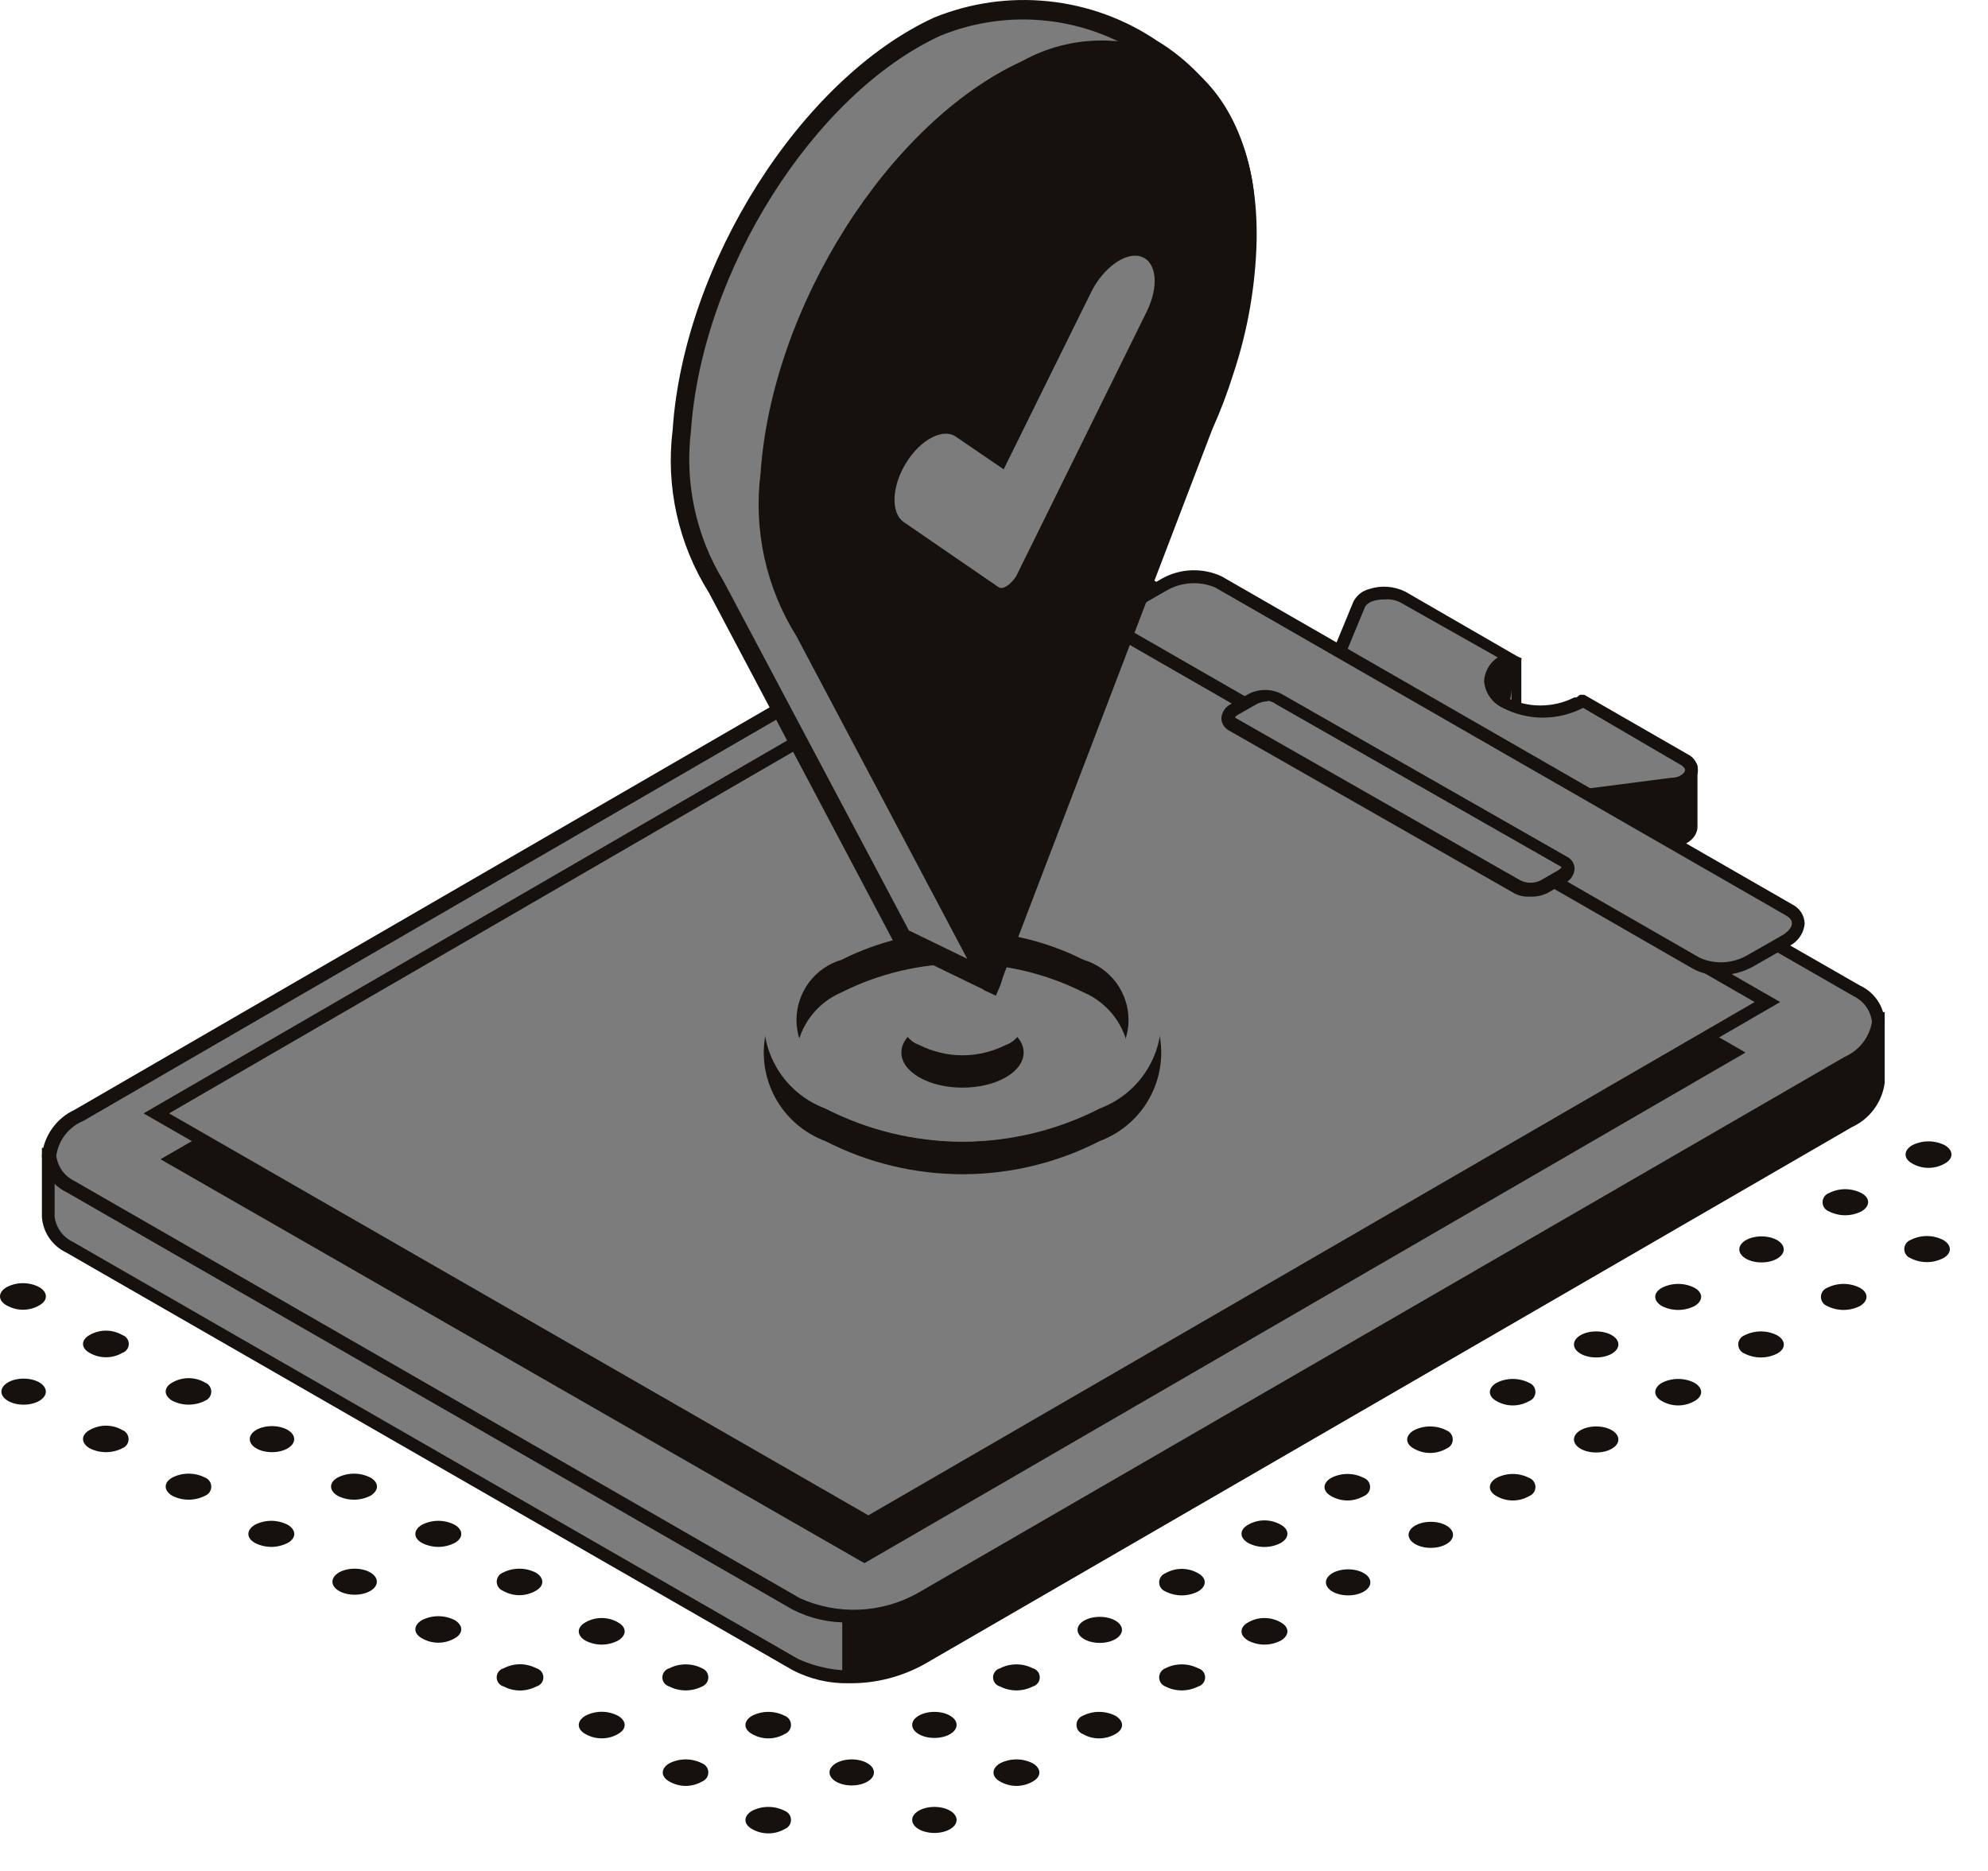 <svg width="51" height="48" viewBox="0 0 51 48" fill="none" xmlns="http://www.w3.org/2000/svg">
<path d="M48.141 26.894V26.168H47.713L47.621 26.109L28.976 15.405C28.473 15.175 27.922 15.066 27.368 15.088C26.814 15.11 26.274 15.261 25.79 15.53L2.014 29.299C1.86 29.385 1.719 29.491 1.595 29.616H1.243V31.227C1.256 31.393 1.313 31.551 1.409 31.686C1.505 31.822 1.636 31.928 1.788 31.996L20.408 42.7C20.91 42.93 21.459 43.039 22.012 43.017C22.564 42.995 23.103 42.844 23.585 42.575L47.361 28.806C47.565 28.718 47.744 28.58 47.88 28.404C48.016 28.229 48.106 28.023 48.141 27.804V26.894Z" fill="#7C7C7C"/>
<path d="M48.141 27.804V26.134H47.713L47.621 26.076L40.713 22.101C40.356 22.097 39.999 22.128 39.648 22.193C38.659 22.519 22.839 31.687 22.52 33.048C22.202 34.408 21.607 41.397 21.607 41.397V42.95C22.303 42.988 22.996 42.835 23.61 42.508L47.386 28.739C47.577 28.654 47.745 28.524 47.877 28.362C48.008 28.199 48.098 28.008 48.141 27.804Z" fill="#16110D"/>
<path d="M21.783 43.184C21.275 43.196 20.773 43.078 20.324 42.842L1.704 32.137C1.528 32.054 1.377 31.926 1.267 31.767C1.156 31.607 1.09 31.421 1.075 31.227V29.449H1.528C1.653 29.336 1.791 29.238 1.939 29.157L25.715 15.388C26.224 15.105 26.794 14.947 27.376 14.925C27.959 14.903 28.539 15.019 29.068 15.263L47.713 25.967H47.78H48.35V27.779C48.318 28.023 48.224 28.256 48.078 28.454C47.931 28.653 47.737 28.811 47.512 28.915L23.736 42.683C23.141 43.019 22.467 43.192 21.783 43.184ZM1.402 29.774V31.227C1.422 31.363 1.475 31.492 1.557 31.603C1.639 31.714 1.747 31.803 1.872 31.862L20.483 42.566C20.962 42.781 21.484 42.88 22.008 42.857C22.532 42.834 23.044 42.688 23.501 42.432L47.286 28.664C47.458 28.588 47.61 28.473 47.73 28.328C47.849 28.183 47.933 28.012 47.973 27.829V26.368H47.638L47.554 26.318L28.934 15.605C28.456 15.391 27.933 15.291 27.409 15.314C26.885 15.338 26.373 15.483 25.916 15.739L2.14 29.507C1.996 29.586 1.863 29.684 1.746 29.799L1.704 29.841L1.402 29.774Z" fill="#16110D"/>
<path d="M20.408 41.147L1.788 30.443C0.95 29.975 1.075 29.157 2.014 28.614L25.79 14.846C26.274 14.577 26.814 14.425 27.367 14.402C27.92 14.379 28.471 14.485 28.976 14.712L47.596 25.416C48.434 25.892 48.309 26.71 47.361 27.253L23.585 41.013C23.103 41.282 22.564 41.434 22.013 41.457C21.461 41.48 20.911 41.374 20.408 41.147Z" fill="#7C7C7C"/>
<path d="M21.783 41.623C21.276 41.637 20.774 41.522 20.324 41.289L1.704 30.585C1.525 30.499 1.372 30.367 1.262 30.202C1.151 30.038 1.087 29.847 1.075 29.649C1.101 29.398 1.191 29.157 1.338 28.951C1.485 28.744 1.683 28.579 1.914 28.472L25.689 14.704C26.199 14.421 26.768 14.262 27.35 14.239C27.933 14.216 28.513 14.329 29.043 14.57L47.713 25.283C47.895 25.366 48.05 25.497 48.163 25.662C48.275 25.827 48.34 26.019 48.35 26.218C48.323 26.469 48.231 26.709 48.084 26.915C47.938 27.12 47.741 27.286 47.512 27.395L23.736 41.155C23.138 41.48 22.464 41.641 21.783 41.623ZM27.593 14.562C27.007 14.563 26.431 14.709 25.916 14.988L2.14 28.756C1.956 28.832 1.795 28.954 1.673 29.111C1.551 29.268 1.472 29.453 1.444 29.649C1.461 29.788 1.513 29.921 1.595 30.035C1.677 30.149 1.787 30.24 1.914 30.301L20.525 41.005C21.004 41.219 21.526 41.319 22.05 41.296C22.574 41.273 23.086 41.127 23.543 40.871L47.328 27.111C47.509 27.032 47.668 26.908 47.789 26.752C47.911 26.596 47.991 26.413 48.023 26.218C48.008 26.077 47.956 25.943 47.874 25.828C47.792 25.712 47.682 25.619 47.554 25.558L28.934 14.854C28.521 14.639 28.058 14.538 27.593 14.562Z" fill="#16110D"/>
<path d="M22.177 40.103L22.101 40.061L4.118 29.741L26.754 16.641L26.83 16.682L44.779 27.003L22.177 40.103Z" fill="#16110D"/>
<path d="M22.277 39.068L4.01 28.564L27.081 15.205L45.349 25.708L22.277 39.068Z" fill="#7C7C7C"/>
<path d="M22.277 39.251L22.194 39.21L3.683 28.564L27.073 15.012L27.157 15.062L45.668 25.708L22.277 39.251ZM4.337 28.564L22.277 38.876L45.014 25.708L27.073 15.388L4.337 28.564Z" fill="#16110D"/>
<path d="M42.432 19.596V19.663L40.571 18.595L40.478 18.661C39.95 18.97 39.64 19.446 39.12 19.146C38.6 18.845 38.047 18.745 38.575 18.444C38.612 18.42 38.651 18.4 38.693 18.386L38.869 16.991L38.139 16.741L38.03 18.002L35.976 15.948C35.616 15.739 34.995 15.839 34.878 16.131L34.618 16.766H34.375V18.244C34.386 18.296 34.409 18.346 34.442 18.388C34.476 18.43 34.519 18.463 34.568 18.486L40.218 21.734C40.403 21.832 40.615 21.868 40.822 21.834L42.893 21.575C43.228 21.534 43.421 21.358 43.404 21.191V19.688L42.432 19.596Z" fill="#16110D"/>
<path d="M40.671 22.051C40.483 22.056 40.298 22.01 40.135 21.918L34.476 18.669C34.403 18.627 34.34 18.57 34.291 18.503L34.207 18.544V16.574H34.501L34.719 16.048C34.762 15.969 34.822 15.901 34.895 15.848C34.967 15.795 35.05 15.757 35.138 15.739C35.445 15.638 35.779 15.662 36.068 15.806L37.871 17.617L37.971 16.507L39.028 16.883V18.603L38.743 18.511C38.704 18.521 38.667 18.538 38.634 18.561L38.517 18.636L38.818 18.795L39.179 18.978C39.455 19.137 39.632 19.029 39.967 18.77C40.084 18.686 40.218 18.586 40.369 18.494H40.428L40.512 18.427H40.629L42.306 19.388L43.454 19.555C43.48 19.559 43.504 19.572 43.521 19.592C43.538 19.612 43.547 19.637 43.547 19.663V21.208C43.547 21.467 43.303 21.7 42.901 21.75L40.83 22.018L40.671 22.051ZM34.534 18.244C34.534 18.244 34.576 18.327 34.643 18.361L40.294 21.609C40.449 21.688 40.624 21.717 40.797 21.692L42.867 21.425C43.111 21.425 43.236 21.283 43.228 21.216V19.914L42.574 19.822V19.972L40.596 18.828C40.47 18.903 40.352 18.995 40.235 19.079C39.9 19.329 39.556 19.588 39.078 19.312L38.743 19.137C38.466 19.003 38.248 18.895 38.24 18.695C38.231 18.494 38.391 18.411 38.533 18.327C38.676 18.244 38.751 18.452 38.768 18.444V17.175L38.332 16.974L38.206 18.394L35.917 16.106C35.71 16.026 35.48 16.026 35.272 16.106C35.19 16.128 35.118 16.178 35.071 16.248L34.761 17H34.584L34.534 18.244Z" fill="#16110D"/>
<path d="M43.203 19.488L40.562 17.968L40.47 18.035C40.175 18.183 39.849 18.261 39.519 18.261C39.188 18.261 38.862 18.183 38.567 18.035C38.039 17.735 38.039 17.25 38.567 16.941L38.684 16.891L35.976 15.322C35.616 15.113 34.995 15.213 34.878 15.505L34.392 16.674C34.37 16.745 34.376 16.822 34.409 16.888C34.441 16.955 34.498 17.007 34.568 17.033L40.218 20.281C40.405 20.376 40.615 20.411 40.822 20.381L42.893 20.114C43.388 20.056 43.572 19.697 43.203 19.488Z" fill="#7C7C7C"/>
<path d="M40.671 20.556C40.484 20.558 40.299 20.512 40.135 20.423L34.476 17.175C34.372 17.129 34.29 17.046 34.245 16.942C34.2 16.839 34.195 16.722 34.233 16.616L34.719 15.438C34.759 15.359 34.815 15.288 34.885 15.232C34.954 15.176 35.035 15.135 35.121 15.113C35.428 15.012 35.763 15.036 36.052 15.179L39.045 16.908L38.76 17.033L38.651 17.083C38.45 17.2 38.332 17.342 38.332 17.492C38.346 17.581 38.382 17.664 38.438 17.735C38.494 17.805 38.567 17.859 38.651 17.893C38.92 18.029 39.217 18.099 39.518 18.099C39.82 18.099 40.117 18.029 40.386 17.893H40.445L40.529 17.826H40.646L43.287 19.346C43.377 19.386 43.451 19.454 43.5 19.54C43.548 19.625 43.567 19.724 43.555 19.822C43.505 20.064 43.262 20.231 42.91 20.281L40.839 20.54L40.671 20.556ZM35.507 15.38C35.41 15.377 35.314 15.391 35.222 15.421C35.14 15.443 35.068 15.493 35.021 15.563L34.534 16.741C34.534 16.808 34.61 16.866 34.643 16.891L40.294 20.139C40.449 20.218 40.625 20.247 40.797 20.223L42.868 19.955C43.111 19.955 43.22 19.822 43.228 19.763C43.237 19.705 43.153 19.646 43.128 19.63L40.612 18.16C40.294 18.325 39.94 18.411 39.581 18.411C39.222 18.411 38.869 18.325 38.55 18.16C38.417 18.098 38.303 18.002 38.219 17.881C38.135 17.761 38.085 17.621 38.072 17.476C38.079 17.354 38.114 17.235 38.175 17.129C38.236 17.023 38.322 16.933 38.424 16.866L35.909 15.447C35.784 15.388 35.645 15.365 35.507 15.38Z" fill="#16110D"/>
<path d="M43.522 24.715L28.884 16.298C28.532 16.098 28.574 15.739 28.984 15.505L29.89 14.987C30.097 14.872 30.329 14.806 30.566 14.796C30.803 14.786 31.04 14.831 31.256 14.929L45.894 23.345C46.246 23.554 46.204 23.905 45.802 24.139L44.897 24.656C44.688 24.772 44.455 24.837 44.216 24.848C43.977 24.858 43.74 24.812 43.522 24.715Z" fill="#7C7C7C"/>
<path d="M44.117 25.015C43.881 25.022 43.647 24.968 43.438 24.857L28.8 16.44C28.708 16.396 28.629 16.328 28.573 16.242C28.517 16.157 28.485 16.058 28.481 15.956C28.492 15.83 28.536 15.709 28.61 15.606C28.684 15.503 28.784 15.422 28.901 15.371L29.806 14.845C30.039 14.715 30.299 14.641 30.566 14.631C30.833 14.621 31.098 14.674 31.34 14.787L45.978 23.203C46.07 23.248 46.148 23.317 46.204 23.402C46.26 23.487 46.292 23.586 46.297 23.688C46.287 23.815 46.243 23.937 46.169 24.041C46.095 24.146 45.994 24.228 45.877 24.281L44.972 24.798C44.711 24.943 44.416 25.018 44.117 25.015ZM43.605 24.573C43.797 24.658 44.006 24.697 44.216 24.687C44.426 24.677 44.63 24.617 44.813 24.514L45.718 23.997C45.877 23.905 45.97 23.788 45.97 23.688C45.97 23.587 45.886 23.529 45.819 23.487L31.173 15.071C30.98 14.99 30.771 14.954 30.562 14.964C30.353 14.974 30.149 15.03 29.965 15.129L29.06 15.647C28.901 15.739 28.808 15.856 28.808 15.956C28.808 16.056 28.892 16.115 28.968 16.156L43.605 24.573Z" fill="#16110D"/>
<path d="M38.936 22.777L31.617 18.603C31.441 18.503 31.466 18.319 31.667 18.202L32.12 17.943C32.226 17.89 32.344 17.862 32.464 17.862C32.583 17.862 32.701 17.89 32.807 17.943L40.126 22.118C40.302 22.218 40.277 22.393 40.076 22.51L39.623 22.769C39.517 22.823 39.4 22.852 39.28 22.854C39.161 22.855 39.043 22.829 38.936 22.777Z" fill="#7C7C7C"/>
<path d="M39.237 23.003C39.104 23.011 38.97 22.982 38.852 22.92L31.533 18.745C31.474 18.714 31.425 18.669 31.39 18.613C31.354 18.557 31.334 18.493 31.332 18.427C31.337 18.35 31.364 18.275 31.408 18.21C31.452 18.146 31.512 18.094 31.583 18.06L32.036 17.801C32.166 17.735 32.309 17.701 32.455 17.701C32.601 17.701 32.745 17.735 32.874 17.801L40.193 21.976C40.252 22.004 40.302 22.048 40.338 22.102C40.373 22.157 40.393 22.22 40.395 22.285C40.391 22.362 40.366 22.437 40.323 22.502C40.28 22.566 40.221 22.618 40.151 22.652L39.699 22.911C39.555 22.981 39.397 23.012 39.237 23.003ZM32.531 17.993C32.425 17.992 32.321 18.018 32.229 18.069L31.776 18.327C31.701 18.369 31.684 18.402 31.684 18.411L39.003 22.586C39.083 22.626 39.172 22.647 39.263 22.647C39.353 22.647 39.442 22.626 39.523 22.586L39.975 22.327C40.042 22.285 40.059 22.252 40.059 22.243L32.74 18.069C32.672 18.016 32.591 17.984 32.505 17.977L32.531 17.993Z" fill="#16110D"/>
<path d="M24.692 27.904C25.558 27.904 26.26 27.501 26.26 27.003C26.26 26.505 25.558 26.101 24.692 26.101C23.826 26.101 23.124 26.505 23.124 27.003C23.124 27.501 23.826 27.904 24.692 27.904Z" fill="#16110D"/>
<path d="M28.213 24.74C27.124 24.18 25.917 23.888 24.692 23.888C23.467 23.888 22.259 24.18 21.171 24.74C20.708 24.913 20.308 25.223 20.027 25.628C19.745 26.033 19.594 26.514 19.594 27.007C19.594 27.5 19.745 27.98 20.027 28.386C20.308 28.791 20.708 29.1 21.171 29.274C22.259 29.833 23.467 30.125 24.692 30.125C25.917 30.125 27.124 29.833 28.213 29.274C28.676 29.1 29.075 28.791 29.357 28.386C29.639 27.98 29.79 27.5 29.79 27.007C29.79 26.514 29.639 26.033 29.357 25.628C29.075 25.223 28.676 24.913 28.213 24.74ZM27.794 28.547C26.832 29.033 25.77 29.286 24.692 29.286C23.614 29.286 22.551 29.033 21.59 28.547C21.276 28.416 21.002 28.204 20.797 27.932C20.592 27.661 20.464 27.34 20.425 27.003C20.466 26.666 20.596 26.346 20.8 26.075C21.005 25.804 21.277 25.591 21.59 25.458C22.552 24.975 23.614 24.723 24.692 24.723C25.769 24.723 26.832 24.975 27.794 25.458C28.107 25.591 28.379 25.804 28.584 26.075C28.788 26.346 28.918 26.666 28.959 27.003C28.92 27.34 28.792 27.661 28.587 27.932C28.382 28.204 28.108 28.416 27.794 28.547Z" fill="#16110D"/>
<path d="M25.799 25.533C25.456 25.36 25.076 25.27 24.692 25.27C24.307 25.27 23.928 25.36 23.585 25.533C23.452 25.579 23.337 25.665 23.255 25.78C23.173 25.894 23.129 26.031 23.129 26.172C23.129 26.312 23.173 26.449 23.255 26.564C23.337 26.678 23.452 26.764 23.585 26.81C23.928 26.983 24.307 27.074 24.692 27.074C25.076 27.074 25.456 26.983 25.799 26.81C25.932 26.764 26.047 26.678 26.129 26.564C26.211 26.449 26.254 26.312 26.254 26.172C26.254 26.031 26.211 25.894 26.129 25.78C26.047 25.665 25.932 25.579 25.799 25.533Z" fill="#7C7C7C"/>
<path d="M28.213 23.905C27.124 23.345 25.917 23.053 24.692 23.053C23.467 23.053 22.259 23.345 21.171 23.905C20.708 24.078 20.308 24.388 20.027 24.793C19.745 25.198 19.594 25.679 19.594 26.172C19.594 26.665 19.745 27.145 20.027 27.551C20.308 27.956 20.708 28.265 21.171 28.439C22.259 28.998 23.467 29.29 24.692 29.29C25.917 29.29 27.124 28.998 28.213 28.439C28.676 28.265 29.075 27.956 29.357 27.551C29.639 27.145 29.79 26.665 29.79 26.172C29.79 25.679 29.639 25.198 29.357 24.793C29.075 24.388 28.676 24.078 28.213 23.905ZM27.794 27.712C26.832 28.198 25.77 28.451 24.692 28.451C23.614 28.451 22.551 28.198 21.59 27.712C21.256 27.613 20.962 27.41 20.754 27.131C20.546 26.853 20.433 26.515 20.433 26.168C20.433 25.82 20.546 25.482 20.754 25.204C20.962 24.926 21.256 24.722 21.59 24.623C22.552 24.14 23.614 23.888 24.692 23.888C25.769 23.888 26.832 24.14 27.794 24.623C28.128 24.722 28.421 24.926 28.63 25.204C28.838 25.482 28.951 25.82 28.951 26.168C28.951 26.515 28.838 26.853 28.63 27.131C28.421 27.41 28.128 27.613 27.794 27.712Z" fill="#7C7C7C"/>
<path d="M24.03 0.71C20.727 2.229 17.759 6.821 17.474 11.071C17.307 12.473 17.623 13.889 18.371 15.088L23.133 24.088L25.421 25.199C25.623 24.74 28.959 8.934 29.11 8.458C29.471 7.347 31.91 6.646 31.927 5.569C31.994 1.611 27.257 -0.768 24.03 0.71ZM23.611 10.846C22.311 11.497 21.313 10.704 21.397 9.084C21.453 8.274 21.706 7.49 22.134 6.799C22.562 6.109 23.152 5.532 23.854 5.118C25.111 4.517 26.084 5.277 26.034 6.788C25.997 7.612 25.757 8.414 25.334 9.124C24.911 9.833 24.319 10.428 23.611 10.854V10.846Z" fill="#7C7C7C"/>
<path d="M24.44 1.545C21.137 3.064 18.169 7.656 17.884 11.906C17.834 12.639 17.882 13.374 18.027 14.094C21.799 16.348 24.625 16.223 27.576 18.219C28.498 13.977 29.445 9.535 29.521 9.285C29.881 8.174 31.709 7.339 31.726 6.254C31.736 5.391 31.526 4.539 31.117 3.778C30.708 3.017 30.112 2.372 29.385 1.902C28.658 1.432 27.823 1.153 26.959 1.09C26.094 1.028 25.228 1.184 24.44 1.545ZM24.03 11.681C22.722 12.332 21.724 11.539 21.808 9.919C21.864 9.109 22.117 8.325 22.545 7.634C22.973 6.944 23.563 6.367 24.264 5.953C25.522 5.352 26.494 6.12 26.444 7.665C26.393 8.475 26.148 9.262 25.727 9.958C25.307 10.654 24.725 11.24 24.03 11.664V11.681Z" fill="#7C7C7C"/>
<path d="M25.547 25.541L22.948 24.281V24.206L18.186 15.205C17.404 13.96 17.076 12.486 17.256 11.03C17.541 6.763 20.55 2.021 23.962 0.451C24.891 0.073 25.899 -0.071 26.896 0.033C27.894 0.136 28.85 0.483 29.68 1.044C30.454 1.512 31.092 2.172 31.533 2.959C31.974 3.746 32.202 4.634 32.195 5.536C32.195 6.237 31.432 6.746 30.703 7.247C30.116 7.64 29.512 8.082 29.37 8.5C29.311 8.684 28.691 11.572 28.029 14.629C26.721 20.682 25.79 24.99 25.664 25.274L25.547 25.541ZM23.317 23.872L25.262 24.815C25.564 23.579 26.687 18.402 27.517 14.52C28.355 10.821 28.808 8.542 28.875 8.35C29.068 7.74 29.714 7.272 30.401 6.83C31.089 6.387 31.667 5.995 31.675 5.527C31.675 4.71 31.464 3.907 31.061 3.195C30.659 2.482 30.079 1.885 29.378 1.461C28.618 0.946 27.742 0.626 26.828 0.53C25.914 0.434 24.99 0.565 24.139 0.91C20.877 2.405 18.002 6.963 17.725 11.063C17.563 12.403 17.858 13.759 18.563 14.912L23.317 23.872ZM22.747 11.297C22.45 11.306 22.157 11.224 21.909 11.063C21.613 10.825 21.385 10.514 21.247 10.161C21.108 9.808 21.065 9.426 21.12 9.051C21.176 8.196 21.442 7.368 21.895 6.639C22.348 5.911 22.975 5.305 23.719 4.876C23.981 4.718 24.281 4.635 24.587 4.635C24.893 4.635 25.193 4.718 25.455 4.876C25.751 5.099 25.984 5.395 26.131 5.734C26.277 6.074 26.334 6.446 26.293 6.813C26.241 7.672 25.982 8.505 25.536 9.242C25.091 9.979 24.474 10.598 23.736 11.046C23.433 11.216 23.094 11.314 22.747 11.33V11.297ZM24.667 5.143C24.419 5.149 24.176 5.208 23.954 5.319C23.293 5.713 22.738 6.26 22.337 6.915C21.935 7.569 21.699 8.311 21.649 9.076C21.596 9.364 21.62 9.66 21.719 9.936C21.817 10.211 21.987 10.456 22.21 10.646C22.41 10.753 22.636 10.805 22.863 10.796C23.09 10.787 23.31 10.718 23.501 10.596C24.161 10.193 24.713 9.637 25.11 8.975C25.507 8.313 25.738 7.566 25.782 6.797C25.82 6.518 25.788 6.234 25.686 5.971C25.585 5.708 25.419 5.475 25.203 5.294C25.04 5.203 24.853 5.163 24.667 5.177V5.143Z" fill="#16110D"/>
<path d="M31.977 6.245C32.044 2.288 29.546 0.342 26.318 1.828C23.091 3.315 20.039 7.94 19.762 12.19C19.591 13.592 19.908 15.009 20.659 16.206L25.421 25.199L30.854 11.005C31.062 10.545 31.244 10.074 31.399 9.593C31.754 8.511 31.949 7.383 31.977 6.245Z" fill="#16110D"/>
<path d="M25.547 25.541L25.237 25.399L20.433 16.323C19.653 15.079 19.328 13.604 19.511 12.149C19.796 7.882 22.797 3.139 26.218 1.57C26.843 1.222 27.547 1.039 28.263 1.039C28.979 1.039 29.684 1.222 30.309 1.57C31.591 2.405 32.279 4.075 32.237 6.187C32.208 7.343 32.007 8.488 31.642 9.585C31.489 10.074 31.307 10.554 31.097 11.021L25.547 25.541ZM28.381 1.586C27.7 1.598 27.031 1.758 26.419 2.054C23.158 3.549 20.282 8.107 20.014 12.207C19.843 13.548 20.139 14.906 20.852 16.056L25.371 24.598L30.611 10.888C30.814 10.433 30.993 9.967 31.147 9.493C31.495 8.441 31.687 7.344 31.717 6.237C31.717 4.3 31.13 2.772 30.041 2.062C29.548 1.74 28.97 1.575 28.381 1.586Z" fill="#16110D"/>
<path d="M25.614 15.062L23.183 13.393C22.848 13.159 22.873 12.482 23.242 11.881C23.61 11.28 24.189 10.971 24.524 11.205L25.748 12.04L28.003 7.473C28.322 6.847 28.901 6.446 29.286 6.588C29.68 6.73 29.731 7.356 29.42 7.99L26.067 14.787C25.916 15.012 25.723 15.138 25.614 15.062Z" fill="#7C7C7C"/>
<path d="M23.971 47.025C24.286 47.025 24.541 46.875 24.541 46.691C24.541 46.507 24.286 46.357 23.971 46.357C23.656 46.357 23.401 46.507 23.401 46.691C23.401 46.875 23.656 47.025 23.971 47.025Z" fill="#16110D"/>
<path d="M26.494 45.238C26.721 45.372 26.721 45.58 26.494 45.706C26.367 45.779 26.222 45.818 26.075 45.818C25.928 45.818 25.784 45.779 25.656 45.706C25.43 45.58 25.43 45.372 25.656 45.238C25.786 45.172 25.93 45.138 26.075 45.138C26.221 45.138 26.365 45.172 26.494 45.238Z" fill="#16110D"/>
<path d="M28.616 44.019C28.842 44.153 28.842 44.361 28.616 44.487C28.488 44.56 28.343 44.599 28.196 44.599C28.049 44.599 27.905 44.56 27.777 44.487C27.73 44.468 27.689 44.436 27.66 44.395C27.631 44.353 27.616 44.303 27.616 44.253C27.616 44.202 27.631 44.153 27.66 44.111C27.689 44.069 27.73 44.037 27.777 44.019C27.907 43.953 28.051 43.919 28.196 43.919C28.342 43.919 28.486 43.953 28.616 44.019Z" fill="#16110D"/>
<path d="M30.736 42.8C30.788 42.814 30.834 42.844 30.866 42.887C30.899 42.929 30.916 42.981 30.916 43.034C30.916 43.087 30.899 43.139 30.866 43.181C30.834 43.223 30.788 43.254 30.736 43.268C30.607 43.334 30.463 43.368 30.317 43.368C30.172 43.368 30.028 43.334 29.898 43.268C29.851 43.249 29.81 43.217 29.781 43.176C29.752 43.134 29.737 43.084 29.737 43.034C29.737 42.983 29.752 42.934 29.781 42.892C29.81 42.85 29.851 42.818 29.898 42.8C30.028 42.734 30.172 42.7 30.317 42.7C30.463 42.7 30.607 42.734 30.736 42.8Z" fill="#16110D"/>
<path d="M32.858 41.623C33.084 41.748 33.084 41.957 32.858 42.09C32.728 42.157 32.584 42.193 32.438 42.193C32.292 42.193 32.148 42.157 32.019 42.09C31.793 41.957 31.793 41.748 32.019 41.623C32.147 41.549 32.291 41.511 32.438 41.511C32.586 41.511 32.73 41.549 32.858 41.623Z" fill="#16110D"/>
<path d="M34.585 40.93C34.9 40.93 35.155 40.78 35.155 40.596C35.155 40.411 34.9 40.262 34.585 40.262C34.27 40.262 34.015 40.411 34.015 40.596C34.015 40.78 34.27 40.93 34.585 40.93Z" fill="#16110D"/>
<path d="M36.706 39.711C37.02 39.711 37.276 39.561 37.276 39.377C37.276 39.192 37.02 39.043 36.706 39.043C36.391 39.043 36.136 39.192 36.136 39.377C36.136 39.561 36.391 39.711 36.706 39.711Z" fill="#16110D"/>
<path d="M39.229 37.916C39.276 37.934 39.317 37.966 39.346 38.008C39.375 38.049 39.39 38.099 39.39 38.149C39.39 38.2 39.375 38.249 39.346 38.291C39.317 38.333 39.276 38.365 39.229 38.383C39.102 38.456 38.957 38.495 38.81 38.495C38.663 38.495 38.518 38.456 38.391 38.383C38.164 38.258 38.164 38.049 38.391 37.916C38.52 37.85 38.664 37.815 38.81 37.815C38.956 37.815 39.099 37.85 39.229 37.916Z" fill="#16110D"/>
<path d="M40.948 37.264C41.263 37.264 41.518 37.115 41.518 36.93C41.518 36.746 41.263 36.596 40.948 36.596C40.633 36.596 40.378 36.746 40.378 36.93C40.378 37.115 40.633 37.264 40.948 37.264Z" fill="#16110D"/>
<path d="M43.471 35.477C43.698 35.611 43.698 35.82 43.471 35.945C43.344 36.018 43.199 36.057 43.052 36.057C42.905 36.057 42.76 36.018 42.633 35.945C42.407 35.82 42.407 35.611 42.633 35.477C42.763 35.411 42.906 35.377 43.052 35.377C43.198 35.377 43.342 35.411 43.471 35.477Z" fill="#16110D"/>
<path d="M45.592 34.258C45.819 34.392 45.819 34.601 45.592 34.726C45.462 34.792 45.319 34.826 45.173 34.826C45.027 34.826 44.884 34.792 44.754 34.726C44.706 34.708 44.666 34.676 44.637 34.634C44.608 34.592 44.593 34.543 44.593 34.492C44.593 34.441 44.608 34.392 44.637 34.35C44.666 34.309 44.706 34.276 44.754 34.258C44.884 34.192 45.027 34.158 45.173 34.158C45.319 34.158 45.462 34.192 45.592 34.258Z" fill="#16110D"/>
<path d="M47.714 33.039C47.94 33.165 47.94 33.373 47.714 33.507C47.584 33.573 47.44 33.607 47.294 33.607C47.149 33.607 47.005 33.573 46.875 33.507C46.828 33.489 46.787 33.457 46.758 33.415C46.729 33.373 46.714 33.324 46.714 33.273C46.714 33.222 46.729 33.173 46.758 33.131C46.787 33.09 46.828 33.057 46.875 33.039C47.005 32.973 47.149 32.939 47.294 32.939C47.44 32.939 47.584 32.973 47.714 33.039Z" fill="#16110D"/>
<path d="M20.131 46.457C20.179 46.475 20.219 46.507 20.248 46.549C20.277 46.591 20.292 46.64 20.292 46.691C20.292 46.742 20.277 46.791 20.248 46.833C20.219 46.874 20.179 46.907 20.131 46.925C20.004 46.998 19.859 47.036 19.712 47.036C19.565 47.036 19.42 46.998 19.293 46.925C19.067 46.799 19.067 46.591 19.293 46.457C19.423 46.391 19.566 46.357 19.712 46.357C19.858 46.357 20.001 46.391 20.131 46.457Z" fill="#16110D"/>
<path d="M21.85 45.806C22.165 45.806 22.42 45.656 22.42 45.472C22.42 45.288 22.165 45.138 21.85 45.138C21.535 45.138 21.28 45.288 21.28 45.472C21.28 45.656 21.535 45.806 21.85 45.806Z" fill="#16110D"/>
<path d="M23.971 44.587C24.286 44.587 24.541 44.437 24.541 44.253C24.541 44.069 24.286 43.919 23.971 43.919C23.656 43.919 23.401 44.069 23.401 44.253C23.401 44.437 23.656 44.587 23.971 44.587Z" fill="#16110D"/>
<path d="M26.494 42.8C26.546 42.814 26.592 42.844 26.624 42.887C26.657 42.929 26.674 42.981 26.674 43.034C26.674 43.087 26.657 43.139 26.624 43.181C26.592 43.223 26.546 43.254 26.494 43.268C26.365 43.334 26.221 43.368 26.075 43.368C25.93 43.368 25.786 43.334 25.656 43.268C25.605 43.254 25.559 43.223 25.526 43.181C25.494 43.139 25.476 43.087 25.476 43.034C25.476 42.981 25.494 42.929 25.526 42.887C25.559 42.844 25.605 42.814 25.656 42.8C25.786 42.734 25.93 42.7 26.075 42.7C26.221 42.7 26.365 42.734 26.494 42.8Z" fill="#16110D"/>
<path d="M28.213 42.149C28.528 42.149 28.783 41.999 28.783 41.815C28.783 41.63 28.528 41.481 28.213 41.481C27.898 41.481 27.643 41.63 27.643 41.815C27.643 41.999 27.898 42.149 28.213 42.149Z" fill="#16110D"/>
<path d="M30.736 40.362C30.963 40.487 30.963 40.696 30.736 40.829C30.607 40.895 30.463 40.93 30.317 40.93C30.172 40.93 30.028 40.895 29.898 40.829C29.851 40.811 29.81 40.779 29.781 40.737C29.752 40.696 29.737 40.646 29.737 40.596C29.737 40.545 29.752 40.496 29.781 40.454C29.81 40.412 29.851 40.38 29.898 40.362C30.026 40.289 30.17 40.25 30.317 40.25C30.464 40.25 30.609 40.289 30.736 40.362Z" fill="#16110D"/>
<path d="M32.858 39.118C33.084 39.243 33.084 39.452 32.858 39.585C32.728 39.653 32.584 39.688 32.438 39.688C32.292 39.688 32.148 39.653 32.019 39.585C31.793 39.452 31.793 39.243 32.019 39.118C32.147 39.044 32.291 39.006 32.438 39.006C32.586 39.006 32.73 39.044 32.858 39.118Z" fill="#16110D"/>
<path d="M34.987 37.916C35.035 37.934 35.075 37.966 35.104 38.008C35.133 38.049 35.148 38.099 35.148 38.149C35.148 38.2 35.133 38.249 35.104 38.291C35.075 38.333 35.035 38.365 34.987 38.383C34.86 38.456 34.715 38.495 34.568 38.495C34.421 38.495 34.276 38.456 34.149 38.383C33.922 38.258 33.922 38.049 34.149 37.916C34.279 37.85 34.422 37.815 34.568 37.815C34.714 37.815 34.857 37.85 34.987 37.916Z" fill="#16110D"/>
<path d="M37.108 36.696C37.155 36.715 37.196 36.747 37.225 36.788C37.254 36.83 37.269 36.88 37.269 36.93C37.269 36.981 37.254 37.03 37.225 37.072C37.196 37.114 37.155 37.146 37.108 37.164C36.98 37.237 36.836 37.276 36.689 37.276C36.542 37.276 36.397 37.237 36.27 37.164C36.043 37.039 36.043 36.83 36.27 36.696C36.399 36.63 36.543 36.596 36.689 36.596C36.834 36.596 36.978 36.63 37.108 36.696Z" fill="#16110D"/>
<path d="M39.229 35.477C39.276 35.495 39.317 35.528 39.346 35.569C39.375 35.611 39.39 35.66 39.39 35.711C39.39 35.762 39.375 35.811 39.346 35.853C39.317 35.895 39.276 35.927 39.229 35.945C39.102 36.018 38.957 36.057 38.81 36.057C38.663 36.057 38.518 36.018 38.391 35.945C38.164 35.82 38.164 35.611 38.391 35.477C38.52 35.411 38.664 35.377 38.81 35.377C38.956 35.377 39.099 35.411 39.229 35.477Z" fill="#16110D"/>
<path d="M40.948 34.826C41.263 34.826 41.518 34.677 41.518 34.492C41.518 34.308 41.263 34.158 40.948 34.158C40.633 34.158 40.378 34.308 40.378 34.492C40.378 34.677 40.633 34.826 40.948 34.826Z" fill="#16110D"/>
<path d="M43.471 33.039C43.698 33.165 43.698 33.373 43.471 33.507C43.342 33.573 43.198 33.607 43.052 33.607C42.906 33.607 42.763 33.573 42.633 33.507C42.407 33.373 42.407 33.165 42.633 33.039C42.763 32.973 42.906 32.939 43.052 32.939C43.198 32.939 43.342 32.973 43.471 33.039Z" fill="#16110D"/>
<path d="M45.19 32.388C45.505 32.388 45.76 32.238 45.76 32.054C45.76 31.869 45.505 31.72 45.19 31.72C44.875 31.72 44.62 31.869 44.62 32.054C44.62 32.238 44.875 32.388 45.19 32.388Z" fill="#16110D"/>
<path d="M18.01 45.238C18.058 45.256 18.098 45.288 18.127 45.33C18.156 45.372 18.171 45.421 18.171 45.472C18.171 45.523 18.156 45.572 18.127 45.614C18.098 45.655 18.058 45.688 18.01 45.706C17.883 45.779 17.738 45.818 17.591 45.818C17.444 45.818 17.299 45.779 17.172 45.706C16.945 45.58 16.945 45.372 17.172 45.238C17.302 45.172 17.445 45.138 17.591 45.138C17.737 45.138 17.88 45.172 18.01 45.238Z" fill="#16110D"/>
<path d="M20.131 44.019C20.179 44.037 20.219 44.069 20.248 44.111C20.277 44.153 20.292 44.202 20.292 44.253C20.292 44.303 20.277 44.353 20.248 44.395C20.219 44.436 20.179 44.468 20.131 44.487C20.004 44.56 19.859 44.599 19.712 44.599C19.565 44.599 19.42 44.56 19.293 44.487C19.067 44.361 19.067 44.153 19.293 44.019C19.423 43.953 19.566 43.919 19.712 43.919C19.858 43.919 20.001 43.953 20.131 44.019Z" fill="#16110D"/>
<path d="M15.855 44.019C16.082 44.153 16.082 44.361 15.855 44.486C15.728 44.56 15.584 44.598 15.436 44.598C15.289 44.598 15.145 44.56 15.017 44.486C14.791 44.361 14.791 44.153 15.017 44.019C15.147 43.952 15.29 43.916 15.436 43.916C15.582 43.916 15.726 43.952 15.855 44.019Z" fill="#16110D"/>
<path d="M18.01 42.8C18.058 42.818 18.098 42.85 18.127 42.892C18.156 42.934 18.171 42.983 18.171 43.034C18.171 43.084 18.156 43.134 18.127 43.176C18.098 43.217 18.058 43.249 18.01 43.268C17.88 43.334 17.737 43.368 17.591 43.368C17.445 43.368 17.302 43.334 17.172 43.268C17.12 43.254 17.075 43.223 17.042 43.181C17.01 43.139 16.992 43.087 16.992 43.034C16.992 42.981 17.01 42.929 17.042 42.887C17.075 42.844 17.12 42.814 17.172 42.8C17.302 42.734 17.445 42.7 17.591 42.7C17.737 42.7 17.88 42.734 18.01 42.8Z" fill="#16110D"/>
<path d="M13.76 42.8C13.811 42.814 13.857 42.844 13.889 42.886C13.922 42.929 13.94 42.98 13.94 43.034C13.94 43.087 13.922 43.139 13.889 43.181C13.857 43.223 13.811 43.254 13.76 43.267C13.63 43.335 13.486 43.37 13.341 43.37C13.194 43.37 13.051 43.335 12.921 43.267C12.87 43.254 12.824 43.223 12.792 43.181C12.759 43.139 12.742 43.087 12.742 43.034C12.742 42.98 12.759 42.929 12.792 42.886C12.824 42.844 12.87 42.814 12.921 42.8C13.051 42.733 13.194 42.697 13.341 42.697C13.486 42.697 13.63 42.733 13.76 42.8Z" fill="#16110D"/>
<path d="M15.855 41.623C16.082 41.748 16.082 41.957 15.855 42.09C15.726 42.157 15.582 42.193 15.436 42.193C15.29 42.193 15.147 42.157 15.017 42.09C14.791 41.957 14.791 41.748 15.017 41.623C15.145 41.549 15.289 41.511 15.436 41.511C15.584 41.511 15.728 41.549 15.855 41.623Z" fill="#16110D"/>
<path d="M11.664 41.564C11.89 41.698 11.89 41.907 11.664 42.032C11.536 42.105 11.392 42.144 11.245 42.144C11.097 42.144 10.953 42.105 10.825 42.032C10.599 41.907 10.599 41.698 10.825 41.564C10.955 41.498 11.099 41.464 11.245 41.464C11.39 41.464 11.534 41.498 11.664 41.564Z" fill="#16110D"/>
<path d="M13.743 40.345C13.969 40.479 13.969 40.688 13.743 40.813C13.615 40.886 13.471 40.925 13.324 40.925C13.176 40.925 13.032 40.886 12.904 40.813C12.857 40.795 12.816 40.763 12.787 40.721C12.759 40.679 12.743 40.63 12.743 40.579C12.743 40.528 12.759 40.479 12.787 40.437C12.816 40.395 12.857 40.363 12.904 40.345C13.034 40.279 13.178 40.245 13.324 40.245C13.469 40.245 13.613 40.279 13.743 40.345Z" fill="#16110D"/>
<path d="M9.098 40.913C9.413 40.913 9.668 40.764 9.668 40.579C9.668 40.395 9.413 40.245 9.098 40.245C8.784 40.245 8.528 40.395 8.528 40.579C8.528 40.764 8.784 40.913 9.098 40.913Z" fill="#16110D"/>
<path d="M11.664 39.118C11.89 39.251 11.89 39.46 11.664 39.585C11.534 39.651 11.39 39.686 11.245 39.686C11.099 39.686 10.955 39.651 10.825 39.585C10.599 39.46 10.599 39.251 10.825 39.118C10.955 39.052 11.099 39.017 11.245 39.017C11.39 39.017 11.534 39.052 11.664 39.118Z" fill="#16110D"/>
<path d="M7.38 39.118C7.606 39.251 7.606 39.46 7.38 39.585C7.25 39.651 7.106 39.686 6.961 39.686C6.815 39.686 6.671 39.651 6.541 39.585C6.315 39.46 6.315 39.251 6.541 39.118C6.671 39.052 6.815 39.017 6.961 39.017C7.106 39.017 7.25 39.052 7.38 39.118Z" fill="#16110D"/>
<path d="M9.501 37.907C9.727 38.032 9.727 38.241 9.501 38.375C9.371 38.441 9.227 38.475 9.082 38.475C8.936 38.475 8.792 38.441 8.662 38.375C8.436 38.241 8.436 38.032 8.662 37.907C8.792 37.841 8.936 37.807 9.082 37.807C9.227 37.807 9.371 37.841 9.501 37.907Z" fill="#16110D"/>
<path d="M5.259 37.907C5.306 37.925 5.347 37.957 5.376 37.999C5.404 38.041 5.42 38.09 5.42 38.141C5.42 38.191 5.404 38.241 5.376 38.283C5.347 38.324 5.306 38.356 5.259 38.375C5.129 38.441 4.985 38.475 4.839 38.475C4.694 38.475 4.55 38.441 4.42 38.375C4.194 38.241 4.194 38.032 4.42 37.907C4.55 37.841 4.694 37.807 4.839 37.807C4.985 37.807 5.129 37.841 5.259 37.907Z" fill="#16110D"/>
<path d="M6.977 37.256C7.292 37.256 7.547 37.106 7.547 36.922C7.547 36.737 7.292 36.588 6.977 36.588C6.662 36.588 6.407 36.737 6.407 36.922C6.407 37.106 6.662 37.256 6.977 37.256Z" fill="#16110D"/>
<path d="M3.138 36.688C3.185 36.706 3.226 36.738 3.255 36.78C3.283 36.822 3.299 36.871 3.299 36.922C3.299 36.972 3.283 37.022 3.255 37.064C3.226 37.105 3.185 37.137 3.138 37.156C3.008 37.222 2.864 37.256 2.718 37.256C2.573 37.256 2.429 37.222 2.299 37.156C2.073 37.022 2.073 36.813 2.299 36.688C2.427 36.615 2.571 36.576 2.718 36.576C2.866 36.576 3.01 36.615 3.138 36.688Z" fill="#16110D"/>
<path d="M5.259 35.469C5.306 35.487 5.347 35.519 5.376 35.561C5.404 35.603 5.42 35.652 5.42 35.703C5.42 35.754 5.404 35.803 5.376 35.845C5.347 35.886 5.306 35.918 5.259 35.937C5.129 36.003 4.985 36.037 4.839 36.037C4.694 36.037 4.55 36.003 4.42 35.937C4.194 35.803 4.194 35.594 4.42 35.469C4.548 35.396 4.692 35.357 4.839 35.357C4.987 35.357 5.131 35.396 5.259 35.469Z" fill="#16110D"/>
<path d="M0.606 36.037C0.921 36.037 1.176 35.887 1.176 35.703C1.176 35.518 0.921 35.369 0.606 35.369C0.291 35.369 0.036 35.518 0.036 35.703C0.036 35.887 0.291 36.037 0.606 36.037Z" fill="#16110D"/>
<path d="M3.138 34.25C3.186 34.266 3.228 34.297 3.258 34.338C3.287 34.379 3.304 34.429 3.304 34.48C3.304 34.531 3.287 34.58 3.258 34.621C3.228 34.662 3.186 34.693 3.138 34.709C3.01 34.783 2.866 34.821 2.718 34.821C2.571 34.821 2.427 34.783 2.299 34.709C2.073 34.584 2.073 34.375 2.299 34.25C2.427 34.177 2.571 34.138 2.718 34.138C2.866 34.138 3.01 34.177 3.138 34.25Z" fill="#16110D"/>
<path d="M1.008 33.023C1.234 33.156 1.234 33.365 1.008 33.49C0.881 33.563 0.736 33.602 0.589 33.602C0.442 33.602 0.297 33.563 0.17 33.49C-0.057 33.365 -0.057 33.156 0.17 33.023C0.299 32.955 0.443 32.92 0.589 32.92C0.735 32.92 0.879 32.955 1.008 33.023Z" fill="#16110D"/>
<path d="M46.917 30.61C47.047 30.544 47.191 30.509 47.336 30.509C47.482 30.509 47.626 30.544 47.755 30.61C47.982 30.735 47.982 30.944 47.755 31.077C47.626 31.143 47.482 31.178 47.336 31.178C47.191 31.178 47.047 31.143 46.917 31.077C46.87 31.059 46.829 31.027 46.8 30.985C46.771 30.944 46.756 30.894 46.756 30.843C46.756 30.793 46.771 30.743 46.8 30.702C46.829 30.66 46.87 30.628 46.917 30.61Z" fill="#16110D"/>
<path d="M49.851 31.812C50.078 31.945 50.078 32.154 49.851 32.279C49.721 32.345 49.578 32.38 49.432 32.38C49.286 32.38 49.142 32.345 49.013 32.279C48.965 32.261 48.925 32.229 48.896 32.187C48.867 32.146 48.852 32.096 48.852 32.046C48.852 31.995 48.867 31.945 48.896 31.904C48.925 31.862 48.965 31.83 49.013 31.812C49.142 31.746 49.286 31.711 49.432 31.711C49.578 31.711 49.721 31.746 49.851 31.812Z" fill="#16110D"/>
<path d="M49.055 29.382C49.185 29.316 49.328 29.282 49.474 29.282C49.62 29.282 49.763 29.316 49.893 29.382C50.12 29.516 50.12 29.724 49.893 29.85C49.766 29.923 49.621 29.962 49.474 29.962C49.327 29.962 49.182 29.923 49.055 29.85C48.828 29.724 48.828 29.516 49.055 29.382Z" fill="#16110D"/>
</svg>
